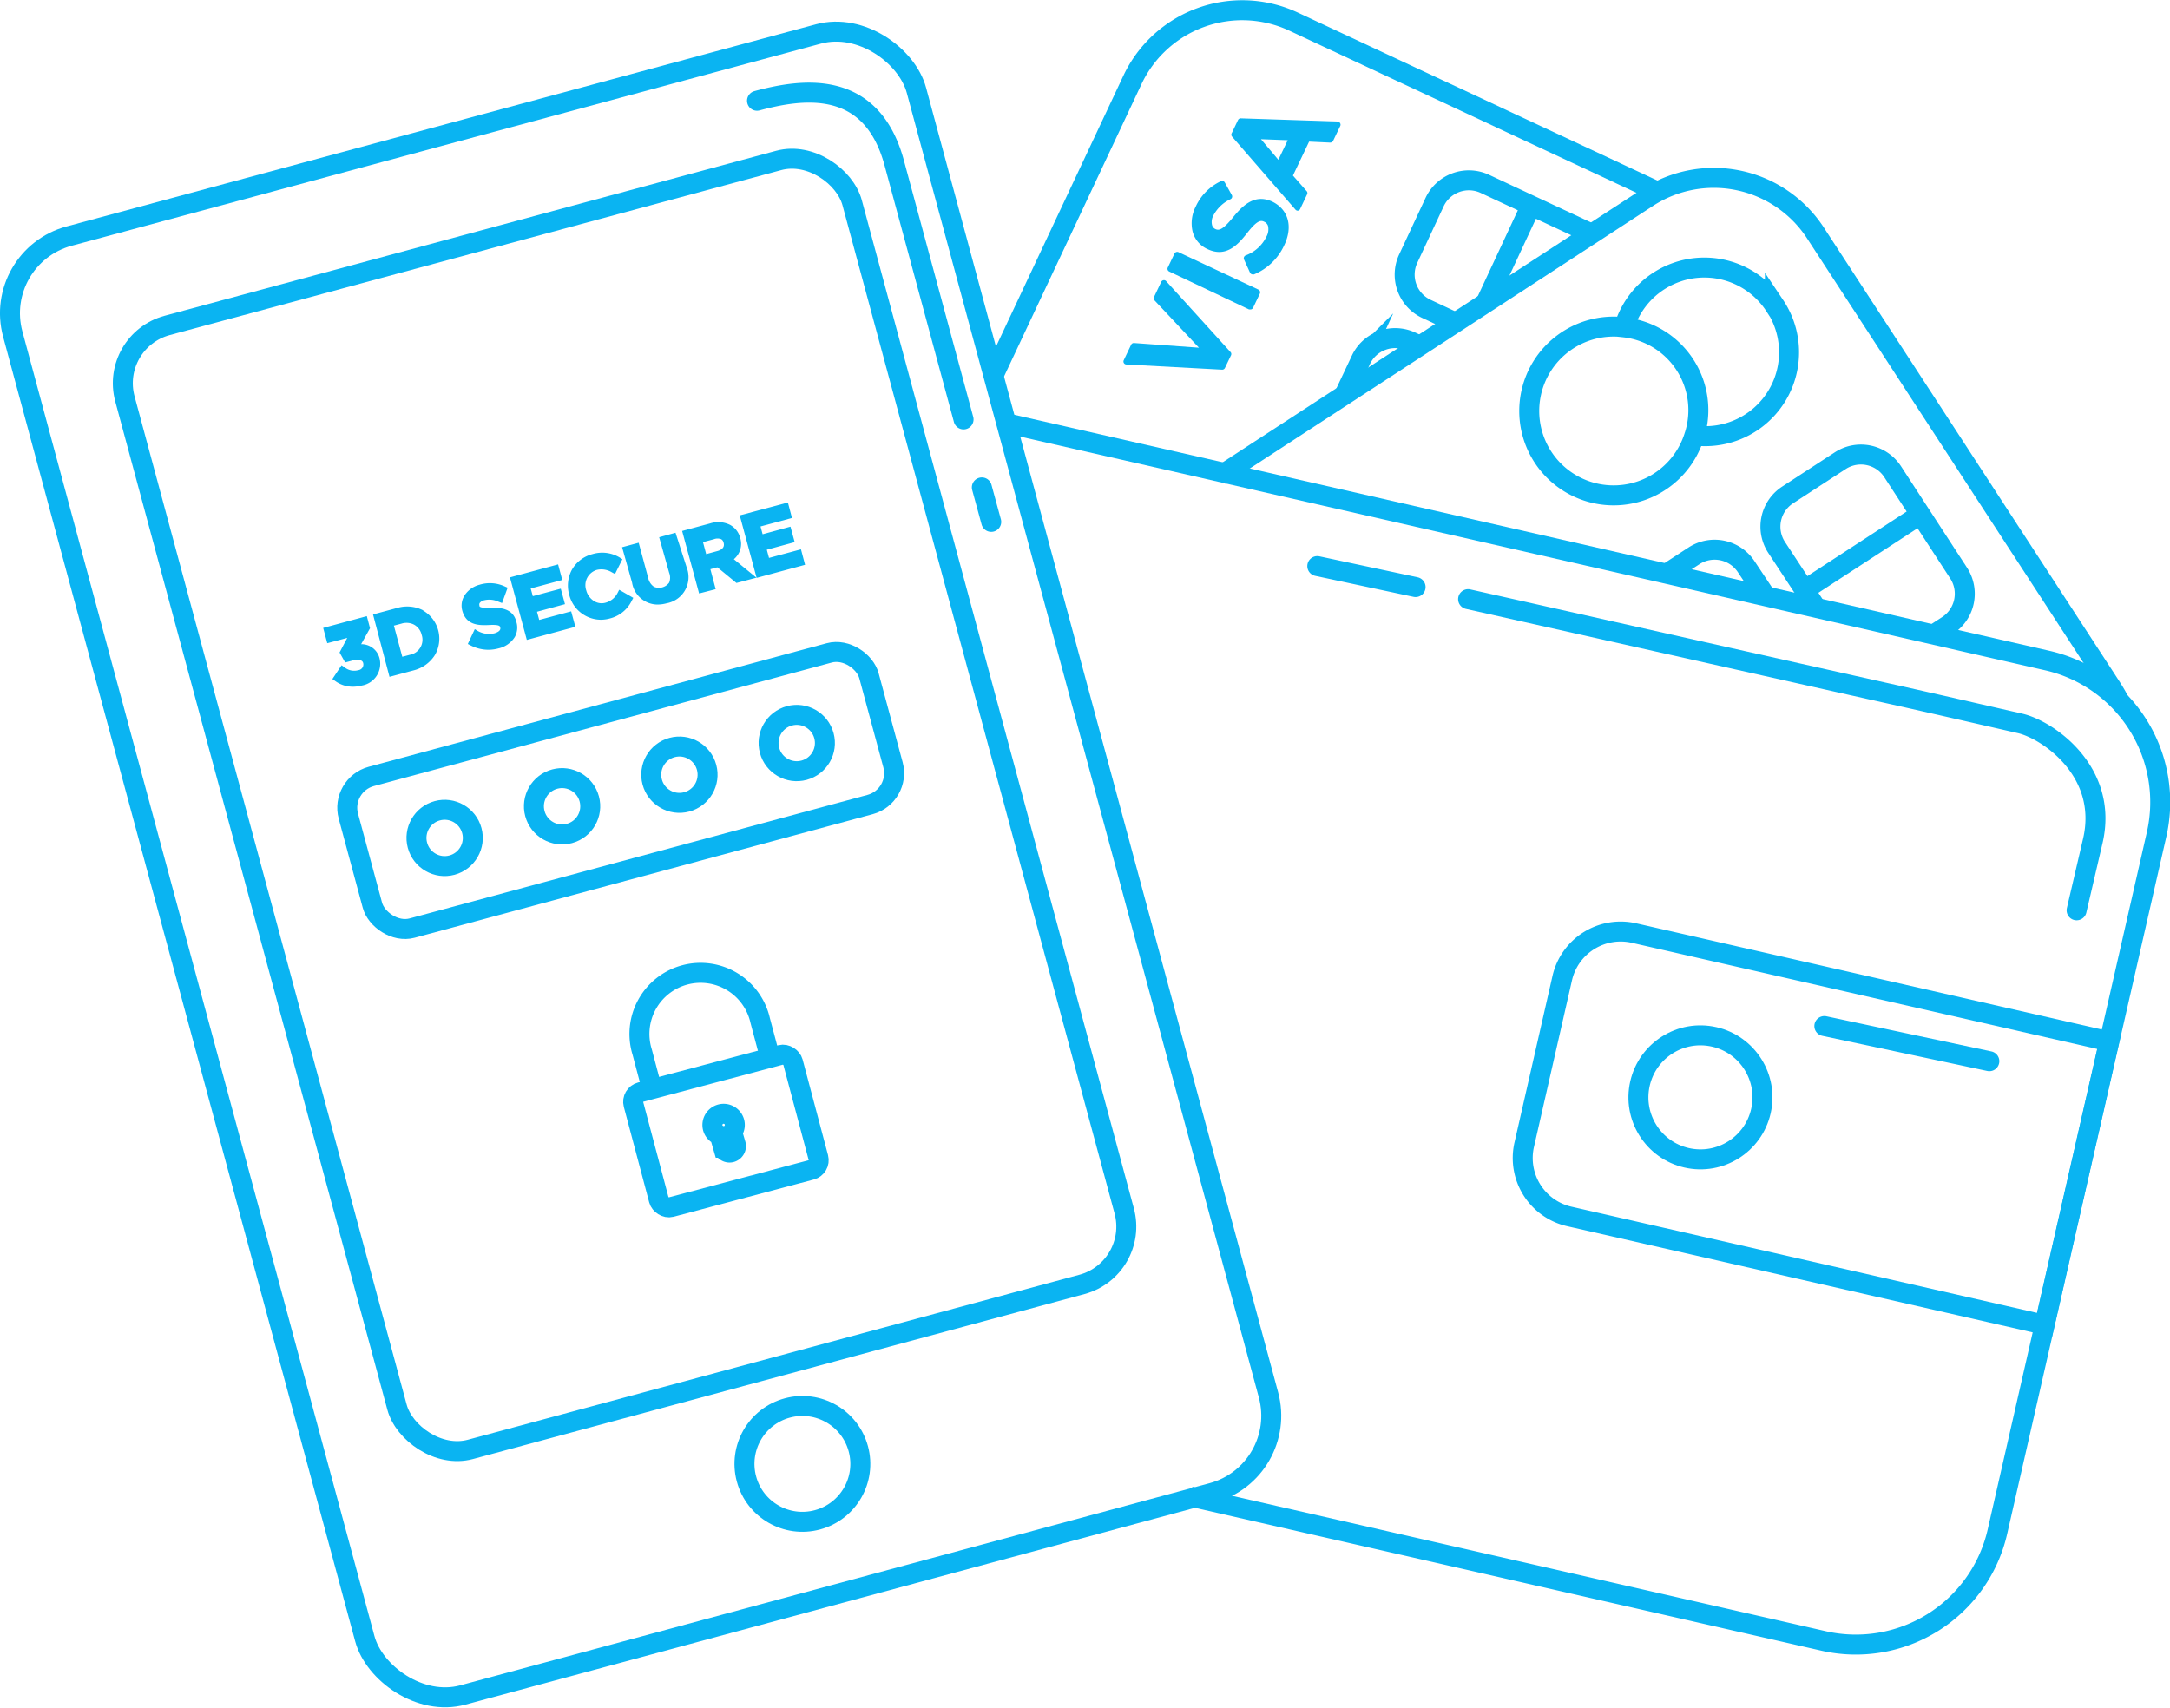 <svg xmlns="http://www.w3.org/2000/svg" viewBox="0 0 217.28 171.01"><defs><style>.cls-1,.cls-3{fill:none;stroke:#0ab4f2;stroke-miterlimit:10;stroke-width:2px}.cls-2{fill:#0ab4f2}.cls-3{stroke-linecap:round}</style></defs><g id="white_icon" data-name="white icon"><path class="cls-1" d="M99.47 37.61L113.39 8a12.15 12.15 0 0 1 16.1-5.85L165.56 19M134.67 39.52l1.6-3.49a3.79 3.79 0 0 1 5-1.83l.61.28"/><path class="cls-1" d="M145.64 32.25l-2.82-1.32a3.79 3.79 0 0 1-1.83-5l2.66-5.7a3.79 3.79 0 0 1 5-1.83l11 5.14M148.75 30.35l4.18-8.96"/><path class="cls-2" d="M116.77 28.16a.29.29 0 0 0-.27-.1.3.3 0 0 0-.23.17l-.72 1.51a.31.31 0 0 0 .05.34l4.45 4.74-6.5-.47a.3.3 0 0 0-.29.17l-.74 1.55a.3.3 0 0 0 .26.43l9.6.52a.3.3 0 0 0 .27-.17l.59-1.23a.3.3 0 0 0 0-.33zM118 25.25a.31.31 0 0 0-.4.14l-.67 1.4a.3.3 0 0 0 .14.4l8 3.8h.13a.3.3 0 0 0 .27-.17l.67-1.4A.3.3 0 0 0 126 29zM127.43 20.21c-1.71-.82-2.91.25-3.94 1.52s-1.43 1.38-1.79 1.21a.62.62 0 0 1-.33-.37 1.32 1.32 0 0 1 .13-1 3.69 3.69 0 0 1 1.72-1.63.3.3 0 0 0 .12-.41l-.7-1.25a.3.3 0 0 0-.4-.13 5.19 5.19 0 0 0-2.52 2.55 3.65 3.65 0 0 0-.31 2.47 2.66 2.66 0 0 0 1.46 1.76c1.83.88 3-.31 4-1.59s1.37-1.31 1.72-1.13a.68.68 0 0 1 .37.4 1.5 1.5 0 0 1-.16 1.1 3.74 3.74 0 0 1-2.08 1.87.3.3 0 0 0-.16.17.3.3 0 0 0 0 .23l.6 1.32a.3.3 0 0 0 .28.18h.12a5.75 5.75 0 0 0 3-2.86c.94-1.92.44-3.62-1.13-4.41zM134.17 12.31a.31.31 0 0 0-.25-.14l-9.69-.32a.3.3 0 0 0-.27.17l-.62 1.3a.3.3 0 0 0 0 .33l6.38 7.35a.31.31 0 0 0 .23.1.3.3 0 0 0 .23-.17l.68-1.43a.3.3 0 0 0 0-.33l-1.4-1.59 1.62-3.4 2.11.1a.34.34 0 0 0 .29-.17l.71-1.48a.3.3 0 0 0-.02-.32zm-7.91 1.63l2.68.1L128 16z"/></g><g id="white_icon-2" data-name="white icon"><path class="cls-1" d="M122.18 47.65L165 19.76a12.15 12.15 0 0 1 16.76 3.54l29.57 45.41q.33.51.61 1c.13.24.2.39.31.63"/><path class="cls-1" d="M167.21 57.23l2.41-1.57a3.79 3.79 0 0 1 5.24 1.11l1.87 2.81M181.88 60.89l-4-6.09a3.79 3.79 0 0 1 1.12-5.24l5.27-3.43a3.79 3.79 0 0 1 5.24 1.11l6.62 10.17a3.79 3.79 0 0 1-1.13 5.23l-1.11.72M181.46 58.57l10.03-6.53M177.72 30.65a8.4 8.4 0 0 0-15.11 2.13 8.34 8.34 0 0 1 7.05 10.83 8.4 8.4 0 0 0 8.06-13zM162.61 32.77a8.45 8.45 0 1 0 7.05 10.83"/></g><path class="cls-1" d="M101.2 42.48L205 66.15a14.54 14.54 0 0 1 10.94 17.4L200 153.39a14.54 14.54 0 0 1-17.4 10.94l-63.43-14.47"/><path class="cls-1" d="M163.61 93.438l47.577 10.853-6.474 28.381-47.577-10.853a6 6 0 0 1-4.516-7.184l3.805-16.681a6 6 0 0 1 7.185-4.516z"/><circle class="cls-1" cx="170.26" cy="109.88" r="6.21" transform="rotate(-77.15 170.269 109.883)"/><rect class="cls-3" x="17.29" y="10.9" width="93.72" height="151.32" rx="8" ry="8" transform="rotate(-15.1 64.185 86.586)"/><rect class="cls-3" x="24.83" y="22.31" width="75.42" height="116.58" rx="6" ry="6" transform="rotate(-15.1 62.558 80.613)"/><circle class="cls-3" cx="80.35" cy="146.59" r="5.8" transform="rotate(-15.1 80.373 146.62)"/><path class="cls-2" d="M36.16 64.51l.89-1.6-.32-1.21-4.37 1.18.41 1.53 2-.53-.77 1.46.56 1 .72-.19c.22-.06 1-.22 1.09.27a.57.57 0 0 1-.49.69 1.53 1.53 0 0 1-1.38-.28l-.3-.21-.92 1.38.27.19a3 3 0 0 0 1.79.58 3.6 3.6 0 0 0 .9-.12A2.21 2.21 0 0 0 38 65.92a1.86 1.86 0 0 0-1.84-1.41zM42.39 61.13a3.52 3.52 0 0 0-2.62-.25l-2.42.65L39 67.78l2.42-.65a3.53 3.53 0 0 0 2.13-1.54 3.26 3.26 0 0 0-1.2-4.46zm-2.11 4.64l-.84-3.12.76-.2a1.65 1.65 0 0 1 1.29.12 1.58 1.58 0 0 1 .73 1 1.53 1.53 0 0 1-1.18 2zM49.17 60.86C48 60.9 48 60.76 48 60.6a.27.27 0 0 1 .05-.24.78.78 0 0 1 .43-.25 2.23 2.23 0 0 1 1.45.15l.34.13.56-1.54-.3-.13a3.53 3.53 0 0 0-2.53-.16 2.54 2.54 0 0 0-1.44 1 1.9 1.9 0 0 0-.27 1.6c.38 1.39 1.52 1.49 2.66 1.43s1.11.13 1.14.26c.09.35-.4.51-.55.56a2.3 2.3 0 0 1-1.71-.23l-.29-.18-.7 1.49.3.15a3.91 3.91 0 0 0 1.78.43 4 4 0 0 0 1-.14 2.59 2.59 0 0 0 1.62-1.13 1.93 1.93 0 0 0 .17-1.5c-.3-1.3-1.45-1.47-2.54-1.44zM53.99 62.08l-.22-.82 2.8-.76-.42-1.55-2.8.75-.21-.77 3.16-.85-.42-1.56-4.82 1.3 1.69 6.26 4.86-1.31-.42-1.55-3.2.86zM61.85 59.35a1.9 1.9 0 0 1-1.2 1 1.44 1.44 0 0 1-1.14-.14 1.79 1.79 0 0 1-.81-1.09 1.6 1.6 0 0 1 1.06-2.05 2 2 0 0 1 1.5.24l.32.17.74-1.48-.32-.2a3.4 3.4 0 0 0-2.68-.31 3.31 3.31 0 0 0-2.06 1.57 3.35 3.35 0 0 0-.26 2.52 3.29 3.29 0 0 0 3.17 2.48 3.46 3.46 0 0 0 .87-.12 3.33 3.33 0 0 0 2.21-1.77l.16-.3-1.41-.81zM67.64 53.35L66 53.8l1 3.55a1.35 1.35 0 0 1 0 1 1.27 1.27 0 0 1-1.52.41 1.42 1.42 0 0 1-.58-.9l-.95-3.51-1.66.45 1 3.55a2.6 2.6 0 0 0 2.55 2.19 3.65 3.65 0 0 0 .92-.13 2.66 2.66 0 0 0 2-3.58zM74.12 53.88a2.08 2.08 0 0 0-1-1.31 2.65 2.65 0 0 0-2-.16l-2.82.76 1.7 6.26 1.66-.43-.53-2 .7-.19 1.91 1.57 2-.53L73.48 56a2 2 0 0 0 .64-2.12zm-1.66.49c.15.55-.4.76-.65.82l-1.1.3-.32-1.2 1.09-.29a1 1 0 0 1 .74 0 .55.55 0 0 1 .24.37zM80.2 55.01l-3.2.86-.22-.82 2.79-.76-.42-1.55-2.79.76-.21-.78 3.15-.85-.41-1.55-4.82 1.29 1.69 6.26 4.85-1.31-.41-1.55z"/><rect class="cls-3" x="35.16" y="71.29" width="53.99" height="15.73" rx="3.25" ry="3.25" transform="rotate(-15.1 62.172 79.18)"/><circle class="cls-3" cx="44.53" cy="83.91" r="2.82" transform="rotate(-15.1 44.535 83.944)"/><circle class="cls-3" cx="56.28" cy="80.74" r="2.82" transform="rotate(-15.1 56.284 80.74)"/><circle class="cls-3" cx="68.03" cy="77.57" r="2.82" transform="rotate(-15.1 68.065 77.58)"/><circle class="cls-3" cx="79.78" cy="74.4" r="2.82" transform="rotate(-15.1 79.81 74.416)"/><path class="cls-3" d="M75.8 10.09c4.42-1.19 11.44-2.31 13.74 6.23L96.48 42M98.31 48.81l.94 3.45M65.18 108.67l-.88-3.32a6.12 6.12 0 1 1 11.82-3.14l.89 3.34"/><rect class="cls-3" x="64.43" y="107.3" width="16.52" height="11.91" rx="1" ry="1" transform="rotate(-14.88 72.71 113.274)"/><path class="cls-3" d="M73.31 113.37a1.1 1.1 0 0 0 .23-1 1.12 1.12 0 0 0-2.17.58 1.1 1.1 0 0 0 .69.74l.36 1.25a.64.64 0 0 0 1.25-.33zM147 60s36.53 8.21 41.66 9.35 10.83 2.46 13.6 3.09 8.91 4.82 7.29 11.77l-1.62 6.95M141.74 58.79l-9.84-2.1M182.67 102.75l16.52 3.52"/></svg>
